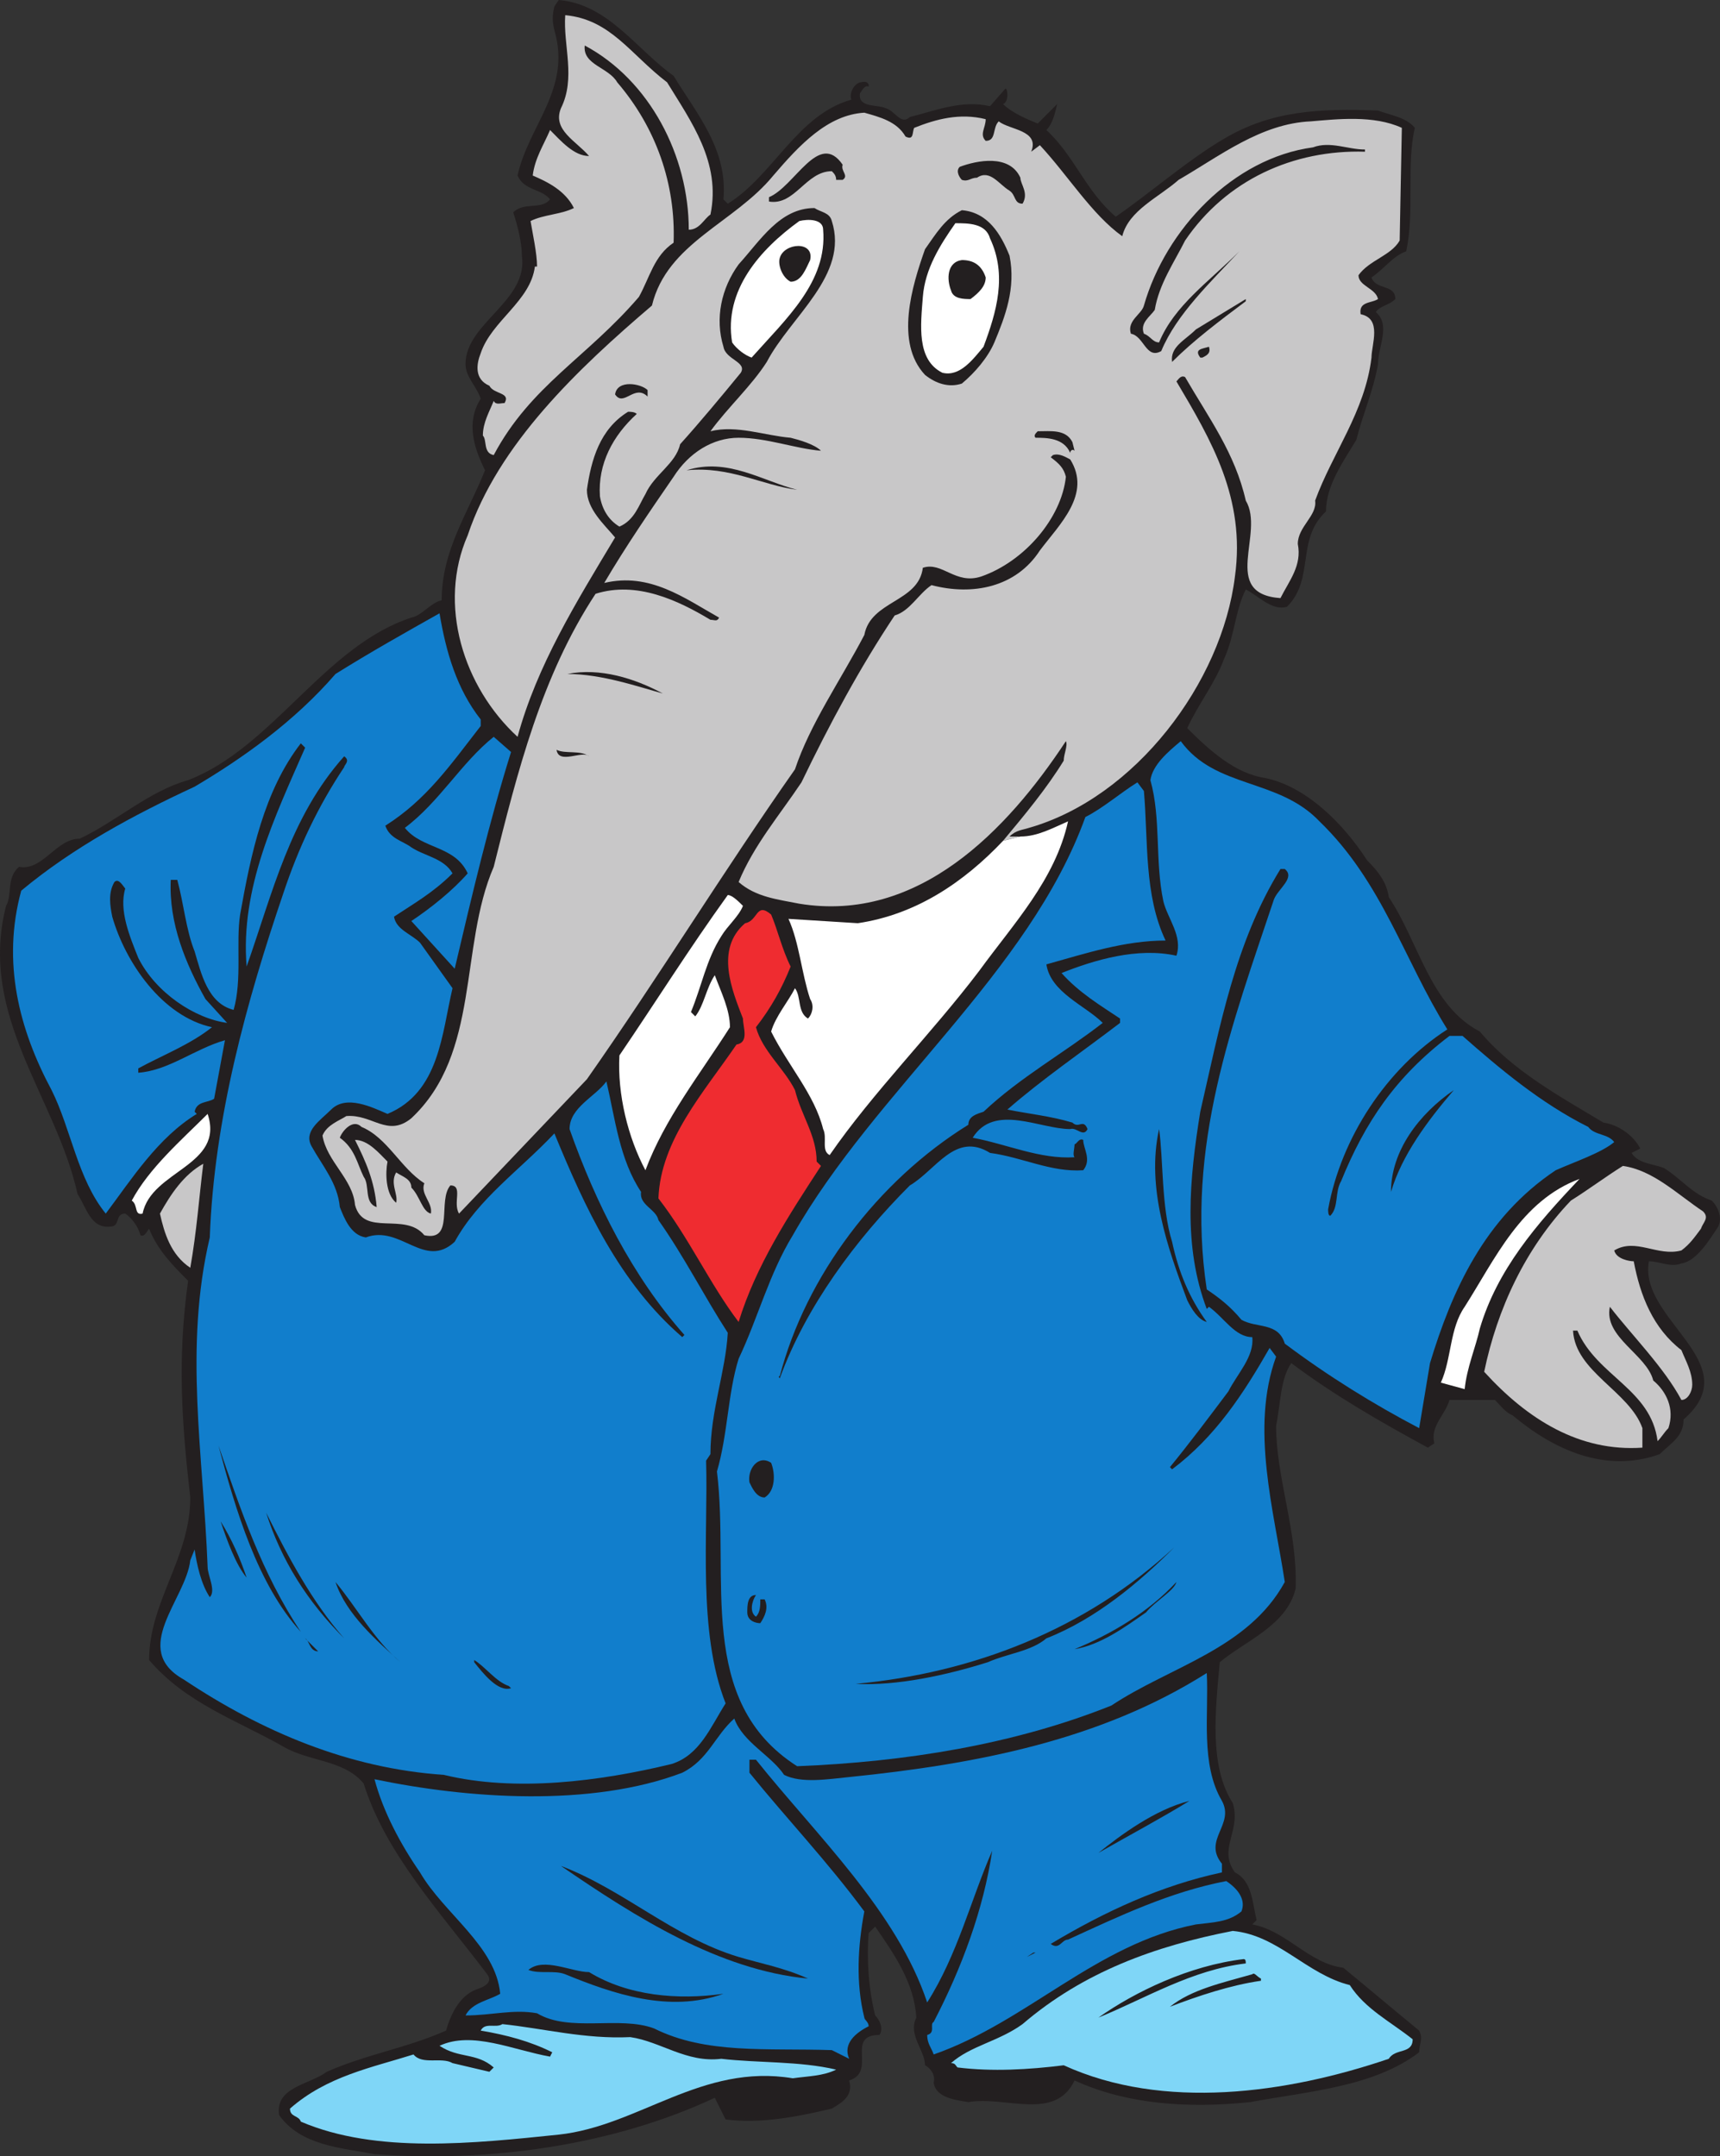 <svg xmlns="http://www.w3.org/2000/svg" width="595.201" height="746.243"><rect width="100%" height="100%" fill="#333333" stroke="none"/><path fill="#231f20" fill-rule="evenodd" d="M233.097 26.25c8.25 13.5 18.75 25.5 17.25 42.75l1.5 1.5c15.75-9.75 24-30.75 42.75-36-.75-2.25.75-5.25 3-6 .75 0 2.25-.75 3 .75V30c-1.5-.75-2.25 1.5-3 2.25-.75 5.25 6 3.75 9 5.25 3 .75 5.25 6 8.25 3 9-2.25 18-6 27.75-3.75l5.25-6c.75-.75 1.5 4.5-.75 5.25 3 3 8.25 5.25 12 6.75l6.75-6.75c-.75 3-1.5 6.75-3.75 9 9.75 9 13.5 21 24 30 12-8.25 24.75-19.5 37.5-27 16.5-9.75 33-10.5 53.25-9.75 3.75 1.5 9.75 2.25 12.75 6-3 12.75 0 29.25-3 42.75-4.5 1.5-7.5 6-12 9 1.5 4.5 8.25 2.25 8.25 7.5-2.25 2.25-5.25 2.25-6.75 4.5 5.25 4.5.75 12 .75 18-1.5 9-5.25 17.25-7.5 26.25-4.5 7.5-10.5 15.75-10.5 24.75-10.5 9.75-3.75 23.25-13.5 33-5.25 1.5-9.75-3.75-14.25-6-3.75 7.5-3.75 15.75-7.5 24-3 8.25-9 15.75-12.75 24 7.5 7.5 16.5 15.75 27 17.25 14.25 3 27 15.75 35.25 28.5 3.75 3.75 6.75 7.5 7.5 12.75 10.5 15.75 14.25 37.5 31.5 46.5 11.25 13.5 27.75 22.5 42.75 31.5 5.25.75 10.5 4.5 12.75 9l-3 1.5c2.25 3.75 7.5 3.75 11.25 5.25 6 3.75 9.75 9 16.5 11.25 2.25 2.25 3.75 6 2.25 9-3 4.5-7.5 12-12.75 12.75-3.75 1.5-7.5-.75-11.25-.75-3.75 20.25 34.5 35.25 12 54.75 0 6-4.5 8.25-8.25 12-18.75 6.75-36.75-1.5-51-13.5-2.25-.75-4.5-3.75-6-5.25h-15.75c-1.5 5.25-6.75 9-5.25 15l-2.25 1.5c-16.5-9-32.25-18-47.25-29.25-3.75 5.25-3.75 14.25-5.25 21.75 0 18 7.5 36.75 6.75 56.25-3 12.75-17.25 18-26.25 25.5-1.5 16.5-3.75 36 4.5 48.75 3 9.75-5.25 15.75.75 24 6 3 6 10.5 7.5 16.5l-1.5 1.5c12 2.25 19.5 13.5 31.5 15 8.25 6.75 18 15 26.25 21.75 1.5 3 0 4.5 0 7.5-15.75 12-38.25 13.5-58.5 17.25-21.75 2.25-42.75.75-60.75-7.5-6.75 14.25-24 5.25-36.75 7.5-4.5-.75-11.25-1.5-12-6.75.75-3-1.5-5.25-3-6 0-5.25-6-10.5-3-16.5-.75-12-7.5-21.75-14.25-31.5l-2.25 2.25c-.75 9 0 19.5 2.25 28.5 1.5 1.5 3 4.5 1.5 6.75-12 0-.75 12.75-10.5 15.75 1.5 5.25-2.25 7.5-6 9.75-12.75 3-24.75 5.25-36.75 3.75l-3.75-7.5c-35.25 16.5-78 22.5-117.75 19.5-12-2.25-25.5-3-33-13.5-1.5-9.75 10.5-10.5 16.5-15 13.5-6 27.75-8.25 41.25-14.25 1.5-5.25 4.5-12 10.5-14.25 2.25-.75 6-2.25 3.75-5.25-16.5-21.75-35.25-42-42.75-66-6.75-8.25-18.75-7.5-27.75-12.75-15.75-9-33.75-15-46.5-30 0-20.25 14.25-35.25 14.25-56.25-3-26.25-4.5-48-.75-75-5.25-5.25-10.5-10.5-13.5-18-.75.75-1.5 3-3 2.25-.75-3-3-6-5.25-7.5-3.75 0-1.5 4.5-5.25 4.5-6.75.75-8.25-6.75-11.25-11.25-7.5-33.75-34.5-61.5-24.75-99.75 2.25-3.75 0-9.75 4.5-13.5 8.25 1.5 12.75-9.75 21-9.75 12.75-6 24-16.5 37.5-20.25 29.25-11.25 47.25-46.5 77.25-56.25 3.75-.75 6.75-5.25 10.5-6 0-17.25 9-30 15-45-3.75-7.5-6.75-16.5-1.5-24.75-1.5-4.5-5.25-7.5-5.25-12 0-14.25 21.75-21.75 19.5-37.5 0-4.5-1.5-10.5-3-15 3.75-3.75 9.75-.75 12.75-4.5-3-3.75-9-3-11.25-8.25 3.75-17.25 18.75-30 12.75-50.25-.75-3-.75-5.25 0-8.25l1.5-2.25c17.25 1.5 27 17.25 39.75 26.25"/><path fill="#c8c7c8" fill-rule="evenodd" d="M230.847 28.5c8.25 13.5 18.75 27.75 15 45.75-2.25 1.5-3.75 5.25-7.5 5.25 0-25.5-13.5-51.75-36-63.75-.75 6.75 8.25 7.5 11.25 12.75 13.5 15.75 20.25 35.25 19.5 55.5-6.75 4.5-8.25 12-12 18.75-18 21-37.5 30.75-50.25 54.75-3.75-.75-2.25-5.25-3.75-6.75 0-4.5 2.25-8.25 3.75-12 .75 1.5 2.25.75 3.75.75 2.25-3.75-3.75-3-5.25-6-5.25-2.25-4.5-7.5-3-11.25 3.75-11.25 17.25-18 18.75-30h.75c0-4.5-1.5-11.25-2.25-15.75 4.5-2.25 10.5-2.25 15-4.5-3-6-9-9-14.25-11.25.75-6 3.75-10.5 6-15.75 3.75 3.75 8.25 9 13.5 9-4.5-5.25-12.75-9-9.75-16.5 5.25-10.5.75-21.75 1.5-32.25 15.75 1.5 22.5 13.5 35.25 23.25"/><path fill="#c8c7c8" fill-rule="evenodd" d="M347.097 291c7.5-9 15-18 21-27.75 0-2.25 1.5-5.25.75-6.75-20.25 30.75-51 63-92.25 56.25-7.5-1.5-15-2.25-21-7.5 5.25-12.75 14.25-23.25 21.75-34.5 9.75-20.25 20.25-39.75 32.25-57.75 5.25-1.5 8.25-7.5 12.75-10.5 14.25 3.75 29.25.75 37.5-12 6.75-9 18-19.5 10.5-31.5-1.5-.75-3.75-2.25-6-1.5l-.75.75c3 2.25 4.5 3.75 5.25 6.75-1.5 14.25-14.25 29.25-29.25 34.5-9 3-13.5-5.25-20.25-3-1.5 12-18 11.25-20.25 23.25-8.25 15.75-18.75 30.75-24 46.5-24.75 35.25-47.25 72-72 107.25l-44.25 46.5c-2.25-3.75 1.5-9.75-3-9.75-4.5 5.25 1.5 19.5-9 17.25-6.75-8.25-21 .75-24-10.5-.75-9-9.75-15-11.25-24 1.5-3.75 6-5.25 8.25-6.75 9-.75 14.25 7.5 22.5.75 24-22.5 16.5-59.25 28.5-87 8.25-33 16.5-66 35.25-94.5 14.25-4.5 28.5 2.25 39.75 9 1.5 0 2.25.75 3-.75-12-6.75-24-15.75-39.75-12 7.5-12.75 15.75-24.75 24-36.75 5.25-8.25 13.5-13.5 22.5-13.5 9.75 0 19.5 3.75 28.5 4.5-2.25-2.25-7.5-3.75-10.5-4.5-9-.75-18.75-4.5-27.75-2.25 6-8.25 14.25-15.75 19.5-24 8.25-15.75 28.5-30 22.5-48.75-.75-3-3.75-3-6-4.5-12 0-18.75 11.25-26.25 19.5-6 8.25-8.25 18.75-5.25 28.5.75 4.5 8.25 5.25 6 9-6.75 8.25-14.25 17.25-21 24.75-1.5 6.75-9 10.5-12 17.25-2.25 3.75-3.75 9-9 11.25-3.75-2.25-6-6-6.75-10.5-.75-11.25 4.5-21 12.75-28.5-.75-.75-2.25-.75-3-.75-9.75 6-12.75 16.5-14.25 27 0 6.75 6 12 9.75 16.5-13.5 22.5-27 44.25-33.75 69-18.75-17.25-27.75-45.75-17.25-69.75 10.5-31.5 38.25-57.75 63.75-79.5 5.25-21.75 28.5-28.5 42-45 9-10.5 18.75-21 31.5-21.75 5.25 1.5 11.25 3 14.25 8.25 3 1.5 2.25-1.5 3-3 7.5-3 15.75-5.25 24.75-3 0 3-2.25 5.25 0 7.5 3.75 0 2.25-4.5 4.5-6.75 3.75 3 14.25 3 11.25 10.5l3-2.25c9.75 10.5 18 24 28.5 31.5 2.25-9 12.75-13.5 19.5-19.5 14.25-8.25 28.5-19.5 45.75-20.25 9-.75 21.75-2.25 31.5 2.25l-.75 39c-3 5.25-10.5 6.75-14.25 12 0 3.75 6 4.5 6.75 8.25-2.25 1.5-6.75.75-6 5.25 7.5 1.5 3.75 10.5 3.75 15-2.25 18.75-13.5 33-19.5 49.5.75 5.25-6 9-6 15 1.5 7.5-3 12.75-6 18.75-21-1.5-5.25-22.5-12-33.75-3.75-16.5-12.75-28.5-21-42.75-1.5-.75-2.25.75-3 1.5 12 20.25 24 40.5 20.25 67.5-4.5 36.75-34.5 76.5-71.25 87-2.25.75-4.5.75-6.75 3h3.75"/><path fill="#fff" fill-rule="evenodd" d="M353.097 289.5c6 0 11.25-3 16.5-5.25-4.5 20.25-18.75 35.25-30.75 51.75-16.5 21.75-36.75 42-51.75 63.75-3-1.5-.75-6-2.25-9-3-12-12-21.75-18-33.75 1.5-5.25 6-10.5 8.25-15 2.25 3 .75 8.25 4.5 10.5 1.5-1.5 2.25-4.5.75-6.75-3-9-3.75-19.5-7.5-27.75l24 1.5c20.25-3 36.75-14.25 50.25-28.5"/><path fill="#231f20" fill-rule="evenodd" d="M472.347 51.75v.75c-24.75-.75-48 9.75-62.25 30.75-3.75 7.5-9 15-10.5 24-1.5 2.25-5.25 4.5-3.75 8.25 2.25.75 3 3 5.25 3 5.25-12.75 17.25-21 27.75-31.5-9.75 10.5-21.75 21.75-27 34.5-5.25 3-6-5.25-10.5-6-1.5-4.5 3.75-6.75 4.5-9.75 7.5-26.25 30.75-51 58.5-54.75 6-2.25 12 .75 18 .75M291.597 57c-.75 2.25 2.25 3.75 0 5.25h-2.25c0-1.5-.75-2.25-1.5-3-9 0-12.75 12-21.75 10.5v-1.5c9-3.75 17.25-23.25 25.5-11.25m61.5 4.5c0 2.25 3 5.25.75 9-3 0-2.25-3-4.5-4.5-3.75-2.25-6.75-7.5-11.25-4.5-2.25 0-3 1.5-5.25.75-.75-.75-2.25-3-.75-4.5 6-2.25 17.25-4.5 21 3.75m-3.75 27c2.25 11.25-1.5 21-5.25 30-2.25 5.25-6.75 10.5-11.25 14.25-4.5 1.5-9 0-12.75-3-10.5-11.25-4.5-30.75 0-43.5 3.75-5.25 6.75-10.5 12.75-13.5 9 .75 13.5 8.25 16.5 15.75"/><path fill="#fff" fill-rule="evenodd" d="M284.847 79.5c1.5 18-12.75 30.75-24.75 44.25-2.25-.75-5.25-3-6.75-5.25-3-18 9.75-32.25 23.25-42 3-.75 8.25-.75 8.25 3m57.75 3c6 12.75 2.25 25.5-2.25 37.5-3.75 4.5-8.25 10.5-14.25 9-9-4.5-7.5-16.5-6.75-26.25s6-18 11.25-25.5c4.5 0 10.5 0 12 5.25"/><path fill="#231f20" fill-rule="evenodd" d="M280.347 90c-1.5 3-3 7.5-6.75 7.5-3-1.5-4.5-6-3.75-8.25 1.5-5.25 12-6 10.5.75m60.75 6c0 3-2.25 5.25-5.25 7.5-2.25 0-6 0-6.75-3-1.5-3.75-1.5-9.75 3.75-10.5 3.75 0 6.75 1.5 8.25 6m90 8.25c-9 6.75-18 13.5-25.5 21-.75-5.25 4.5-7.5 8.25-11.25l17.25-10.5v.75M418.347 120c.75 2.25-.75 3-2.25 3.75h-.75c-2.25-3 .75-3 3-3.75m-194.25 15v2.25c-4.5-4.5-8.25 3.75-11.25-.75.75-5.25 9-3.75 11.25-1.5m147 18 .75 3c-.75-.75-1.5 0-1.5.75-2.25-5.25-8.25-5.25-12-5.25-.75-.75 0-1.5.75-2.25 4.5 0 9.75-.75 12 3.75m-95.25 16.5c-12-1.5-23.25-8.25-38.25-6.75 14.25-4.5 26.25 3.75 38.25 6.75"/><path fill="#117ecc" fill-rule="evenodd" d="M166.347 249v2.25c-10.5 13.5-18.75 25.5-33 34.5 1.5 4.5 6 5.25 9 7.5 4.5 3 11.25 3.75 14.25 9-6.75 6.75-13.5 10.5-20.25 15 .75 4.5 6 6 9 9l11.25 15.75c-3.75 15.75-4.5 36-22.5 43.5-5.25-2.25-14.25-6.75-19.5-1.5-3.75 3.75-9.75 7.5-6.75 12.75 3.75 6.75 9 12.75 9.75 21 1.5 3.75 3.75 9.75 9 10.5 12-4.5 20.25 11.25 30.75 1.5 8.25-15 22.5-24.75 34.5-37.5 10.5 25.5 22.5 51.75 44.25 70.5l.75-.75c-18-20.25-30.75-45.75-39.75-71.25 0-7.5 9-11.25 12.75-16.5 3 12.75 4.5 27 12 38.25-.75 4.5 5.25 6 6 9.75 9 12.75 15.75 26.25 24 39-.75 13.5-6 27-6 42l-1.5 2.25c.75 25.5-3 59.25 6.75 84-5.25 8.25-9 18-18.75 21-24.75 6-54 9.75-78.75 3.75-33-2.25-63-15-90-33-18.75-10.5.75-27.75 2.25-41.25l1.5-3.75c.75 5.25 2.25 12 5.25 16.5 2.25-2.25-.75-7.5-.75-10.5-1.5-39-8.25-75.75.75-114 1.5-41.25 12.75-81.75 25.5-119.25 5.25-15.75 12-30 21-43.5 0-.75 2.25-2.25 0-3.75-18.75 21-24.75 47.25-33.75 72.75-2.25-27 9.75-51.75 20.25-75.75l-1.5-1.5c-12.75 16.5-17.25 38.25-21 59.25-1.5 9.75.75 22.5-2.25 33-9-2.25-11.25-12.75-13.5-20.25-3-7.5-3.75-16.5-6-24.75h-2.25c-.75 15 5.25 29.25 12 41.25l7.5 8.25c-11.25-1.5-24.75-10.5-30.75-22.5-3-7.5-6.75-16.5-4.5-24-.75-.75-2.25-3.75-3.75-2.25-2.25 3.75-1.5 8.25-.75 12 4.5 15.75 17.25 34.5 34.5 38.25-7.5 6-17.25 9.75-25.5 14.25v1.5c10.5-.75 19.5-8.25 30-11.25l-3.75 20.25c-2.25 1.5-6 .75-6.75 4.5l.75.75c-13.5 8.25-22.5 22.5-31.5 34.5-9.75-12-12-29.25-18.75-42.75-11.25-21-17.25-44.25-10.5-69 18-15 39-26.25 60-36 16.5-9.75 34.5-22.5 48.75-39 12-7.5 24-14.25 36-21 2.25 13.5 6 26.25 14.25 36.75"/><path fill="#231f20" fill-rule="evenodd" d="M229.347 240c-8.25-2.25-21-6.75-33-6.75 11.25-2.25 23.25 1.5 33 6.75"/><path fill="#117ecc" fill-rule="evenodd" d="M176.847 260.25c-7.5 24-13.5 49.5-19.5 75l-15-16.5c6.75-4.5 14.25-10.5 19.5-16.5-4.5-9.75-15.75-8.25-21.75-15.75 12-9 19.5-22.5 30.75-31.5l6 5.25m279.75 24c21.75 21 29.25 48 44.25 72-21 13.5-36.75 37.5-41.25 62.25 0 .75 0 2.25.75 2.25 3-3 1.5-8.25 3.75-12 8.25-20.25 18.75-36 37.5-50.25h4.5c12.75 11.25 27 23.25 43.5 31.5 2.25 3 6.75 2.25 9 5.25-4.5 3.75-13.5 6.75-20.25 9.75-24.75 16.5-36 42-43.5 66.75l-3.75 22.5c-15.75-8.25-31.5-18-46.5-29.25-2.25-7.5-9.75-5.25-15-8.25-3.75-4.5-7.5-7.5-12-10.5-7.5-49.5 9-92.25 23.25-135 1.5-3.75 7.5-7.5 3.75-10.5h-1.5c-15.75 25.5-21 54.75-27.75 84-3.75 23.25-6 46.5 2.25 68.25l.75-.75c5.25 3.75 9 10.5 15 10.5.75 6.75-5.25 12.75-8.25 18.75-6.75 9-13.5 18-20.25 26.25l.75.75c15-11.25 24.75-26.25 33.75-42l2.25 3c-9 24.75-.75 53.25 3 78-12.75 23.25-39.75 29.25-60 42.75-33.75 13.5-71.25 19.5-108.75 21-35.25-22.5-23.25-65.25-27.75-102 3.75-12.75 3.75-27 7.5-39 6.75-14.25 10.5-29.25 18.75-42.75 28.5-50.25 81.75-90.75 101.25-144.75 6-3 12-8.25 18-12l2.25 3c1.5 17.25 0 36 7.5 51.75-14.25 0-27.75 4.5-41.25 8.25 1.5 9.75 13.5 14.25 19.5 20.25-13.5 10.5-28.5 18.75-41.25 30.75-2.25.75-5.25 1.5-5.25 4.5-31.5 19.5-56.25 52.5-65.25 87-.75 0 0 .75 0 .75 9-24.75 26.25-48 45-66.75 9-5.25 15.75-18.75 27.75-11.25 11.25 1.5 21 6.75 32.25 6 3-3.75 0-7.5 0-10.5-1.5-.75-2.25 1.5-3 1.5 0 1.5-.75 3.75 0 4.5-12 .75-23.25-4.5-35.25-6.75 7.5-12 23.25-3 33.75-3 2.25-.75 4.5 3 6 0-1.5-3.75-3 0-5.25-2.25-7.5-2.25-15-3-22.5-4.5 12-10.5 26.25-20.25 39-30v-1.5c-6.75-4.5-14.25-9-20.25-15.75 11.25-4.5 26.25-9 39.75-6 2.25-6.75-3-12.75-4.5-18.75-3-14.25-.75-28.5-4.5-42 .75-5.25 6-9.75 10.5-13.5 12 16.5 33.75 12.75 48 27.75"/><path fill="#231f20" fill-rule="evenodd" d="M203.847 261.75c-2.25-2.25-10.5 3-11.25-2.25 3 1.5 8.25 0 11.25 2.25"/><path fill="#fff" fill-rule="evenodd" d="M257.097 313.5c-1.5 3.75-5.25 6.75-7.5 10.5-5.25 8.25-6.75 17.25-10.5 26.25l1.5 1.5c3-3.75 3.75-9.75 6.75-14.25 2.25 6 5.25 12 5.25 18-10.5 16.5-22.5 31.5-29.25 49.5-6-11.25-9.75-26.25-9-39.75 12.75-18.75 24-36.75 37.5-55.5 1.5 0 3.75 2.25 5.25 3.75"/><path fill="#ef2c30" fill-rule="evenodd" d="M273.597 334.5c-3 7.5-6.75 14.25-12 21 2.25 8.25 9.75 14.25 13.5 21.75 2.25 9 7.5 15.75 7.5 24.75l1.5 1.5c-11.25 17.25-22.5 34.5-28.5 54-9.75-12.75-17.25-29.25-27.75-42.75.75-20.25 15.75-36.75 27-53.25 4.5-.75 2.25-6 2.25-9-3.75-9.75-9.75-24 .75-33 4.5-.75 3.75-7.5 9-3 2.25 5.25 3.75 12 6.75 18"/><path fill="#231f20" fill-rule="evenodd" d="M503.097 377.25c-9 10.5-18 22.5-21.75 35.25 0-14.25 9.75-27 21.75-35.25"/><path fill="#fff" fill-rule="evenodd" d="M49.347 420c-3 .75-1.5-3-3.75-4.5 6-11.25 17.25-21 26.25-30 6 18-19.5 19.5-22.5 34.5"/><path fill="#231f20" fill-rule="evenodd" d="M146.847 409.5c-1.5 3.75 3 6.75 2.25 10.5-3-.75-3.75-6-6.75-9 0-3-3-3.75-5.25-5.25-2.25 3.75.75 7.5 0 10.5-3.75-3-3.75-10.5-3-14.25-3-3-6.75-7.5-11.25-7.5 3.75 7.5 6.75 14.25 7.5 23.25-4.5-1.5-2.25-7.5-4.5-10.5-2.25-4.5-3-9.75-8.25-13.5.75-2.25 4.5-6.75 7.5-3.75 9 3.75 13.5 14.25 21.75 19.5m258.75 20.25c2.25 10.5 6 19.5 12 27.75-3-.75-5.25-4.5-6.75-7.5-6.75-18-14.25-39-9.75-59.25 1.5 10.5.75 27 4.5 39"/><path fill="#c8c7c8" fill-rule="evenodd" d="M65.847 438.75c-6.75-4.5-9-12-10.5-18.75 3.75-6.75 8.25-13.5 15-17.25-1.5 12-2.25 23.25-4.5 36m523.5-19.5c2.25 2.25 0 3.75-.75 6-2.25 3-3.75 5.25-6.75 7.5-8.25 2.25-15.75-4.5-23.25 0 .75 3 5.25 3.75 6.75 3.75 2.25 12 6.75 23.25 16.5 30.75 1.5 3.75 3.75 7.5 3.75 12 0 2.25-1.5 5.25-3.75 5.25-6-11.25-17.25-22.5-24.75-32.25-2.25 10.5 12.75 16.5 15 25.5 4.5 3.75 7.5 9.75 5.25 16.5-1.5 1.5-2.25 3-3.75 4.5-2.25-18-21-22.5-27.75-38.25h-1.5c.75 14.25 19.5 21 24 33.75V501c-21.75 1.5-39.75-9.75-54.75-26.25 4.5-21.75 14.25-42.75 30-59.25 6-3.75 12-8.25 18-12 10.5 1.5 18.75 9.75 27.75 15.75"/><path fill="#fff" fill-rule="evenodd" d="M546.597 408c-15 15.75-28.5 31.5-34.5 51.75-1.5 6.75-4.5 13.5-5.25 21l-8.25-2.25c3.75-8.25 3-18.75 8.25-26.25 10.5-16.5 19.5-36.75 39.75-44.25"/><path fill="#231f20" fill-rule="evenodd" d="M104.097 564.75c-15-16.5-22.5-42-28.5-64.5 7.5 21.75 15 44.25 28.5 64.5m162.75-58.5c1.5 3.75 1.5 9.75-2.25 12-3 0-4.5-3.75-5.25-5.25-.75-4.5 3-9.75 7.5-6.75M119.097 567c-12.75-12.75-21.75-27-27-43.5 7.5 15 15.75 30.75 27 43.5m-33.75-21c-3.75-4.5-6.75-12.75-9-19.5 3.75 6 6.75 12.75 9 19.5m276.75 21c-5.25 4.5-13.5 5.25-20.25 8.25-14.25 4.5-31.5 8.25-45.75 7.5 40.5-3.75 79.5-18.75 110.25-47.25-12 12-27 24.75-44.25 31.5m34.5-9c-7.5 5.25-15.75 11.25-24.75 12.75 12.75-5.25 25.5-12.75 35.25-23.25-.75 3-7.5 6.75-10.5 10.5m-258 17.25c-8.25-7.5-18.75-16.5-22.5-27.75 7.5 9 13.5 20.25 22.5 27.75m123-23.25c-1.5 2.25-2.25 6 0 7.5 1.5-1.5 1.5-3.75 1.5-6h1.5c1.5 3 0 6-1.5 8.25-1.5 0-4.5-.75-4.5-3.75 0-2.25 0-6 3-6m-151.5 19.5c-3 0-3-3.75-4.5-4.5l4.5 4.5m36.75 0 3 2.25-3-2.25m29.25 12 .75.75c-4.5 1.5-9.75-5.25-12.75-9v-.75c3.75 2.25 7.5 7.5 12 9"/><path fill="#117ecc" fill-rule="evenodd" d="M417.597 579c.75 14.25-2.25 31.5 5.25 44.25 4.5 8.25-6.75 13.5 0 21.75v3c-21 4.5-40.5 13.5-59.25 24.75 3 2.25 3.75-1.5 6-1.5 18-8.25 35.25-16.5 54.75-20.25 4.5 3 6.75 6.75 5.25 10.5-4.5 3.75-9.75 3.75-15.75 4.5-34.5 6.75-58.5 33.75-90.75 45-.75-2.25-2.25-3.75-2.25-6.75 3-.75.75-3.75 2.25-4.5 9.75-18.75 17.25-39 20.25-59.25-7.5 17.25-12 36-22.5 52.5-10.5-31.5-38.25-57.75-59.25-84h-2.25v4.5c12.75 15.75 27 30.75 39.75 48-2.25 12-3 24.75 0 36.75 0 .75 1.5 1.5 1.5 3-4.5 2.25-9 6-6.75 11.25l-6-3c-22.5-.75-43.5 1.5-61.5-7.5-12-4.5-29.25 1.5-40.5-5.25-8.25-1.5-15.75.75-24.75.75 2.25-4.5 8.25-5.25 12-7.5-1.5-16.5-19.5-27.75-27.75-42-6.75-9.75-12.75-21-15.75-32.25 32.25 6.75 75 9.75 106.5-2.25 9-4.5 11.25-12.75 18-18.75 3 8.25 12.75 12.75 17.25 19.5 6 3 15 1.5 22.5.75 44.25-4.5 87-12.75 123.75-36"/><path fill="#231f20" fill-rule="evenodd" d="M411.597 623.25c-9.75 6-21 12-31.5 18 7.5-6 19.5-15 31.5-18m-156 54c7.5 2.25 15.75 3.75 24 7.5-30.75-3-59.25-21-85.5-39 21.75 8.25 39 24.75 61.5 31.5"/><path fill="#7fd6f7" fill-rule="evenodd" d="M467.097 687c5.25 8.25 14.25 12.75 21.75 18.75 0 5.25-6 3-8.25 6.75-35.25 12-78 18-112.5 2.25-12 1.5-24.75 2.25-36.75.75-.75-.75-.75-1.5-2.25-1.5 6.75-6 16.5-7.5 24.75-13.5 21-18 45.75-27 72.75-32.25 15.75 1.5 25.5 15 40.5 18.75"/><path fill="#231f20" fill-rule="evenodd" d="m355.347 677.25 2.25-1.5h.75zm75.75 2.25c-18.75 2.25-34.5 12-51 18.75 12.75-9 31.5-18 50.25-20.25.75 0 .75.75.75 1.5M250.347 690c-18.75 6.75-38.25 0-54.75-6.75-3.75-1.5-9 0-12.75-1.5 5.25-4.5 15 .75 21 .75 13.5 8.25 30.75 9.75 46.5 7.5m186-5.25v.75c-10.5 1.5-21.75 5.25-31.5 9 7.5-6 18-8.25 28.5-11.25.75-.75 1.5.75 3 1.5"/><path fill="#7fd6f7" fill-rule="evenodd" d="M218.097 705c10.5 1.5 19.5 9 31.5 7.5 12.75 1.5 27 .75 39.75 3.75-4.5 2.25-9.75 2.25-15 3-31.5-5.25-53.25 16.5-81 19.5-29.25 3-63 6.75-89.25-4.5-.75-2.25-3.75-1.5-3.75-4.5 12.75-11.25 28.5-14.25 42.75-18.75 3 3.75 9.75.75 13.5 3l12.75 3 1.5-1.5c-6-5.25-12-3-18.75-7.5 11.25-5.25 25.5 1.5 38.25 3.75l.75-1.5c-7.5-3.75-15.75-6-24.75-7.5 1.5-3 5.25-.75 7.5-2.25 14.25 1.5 28.5 5.25 44.25 4.5"/></svg>
